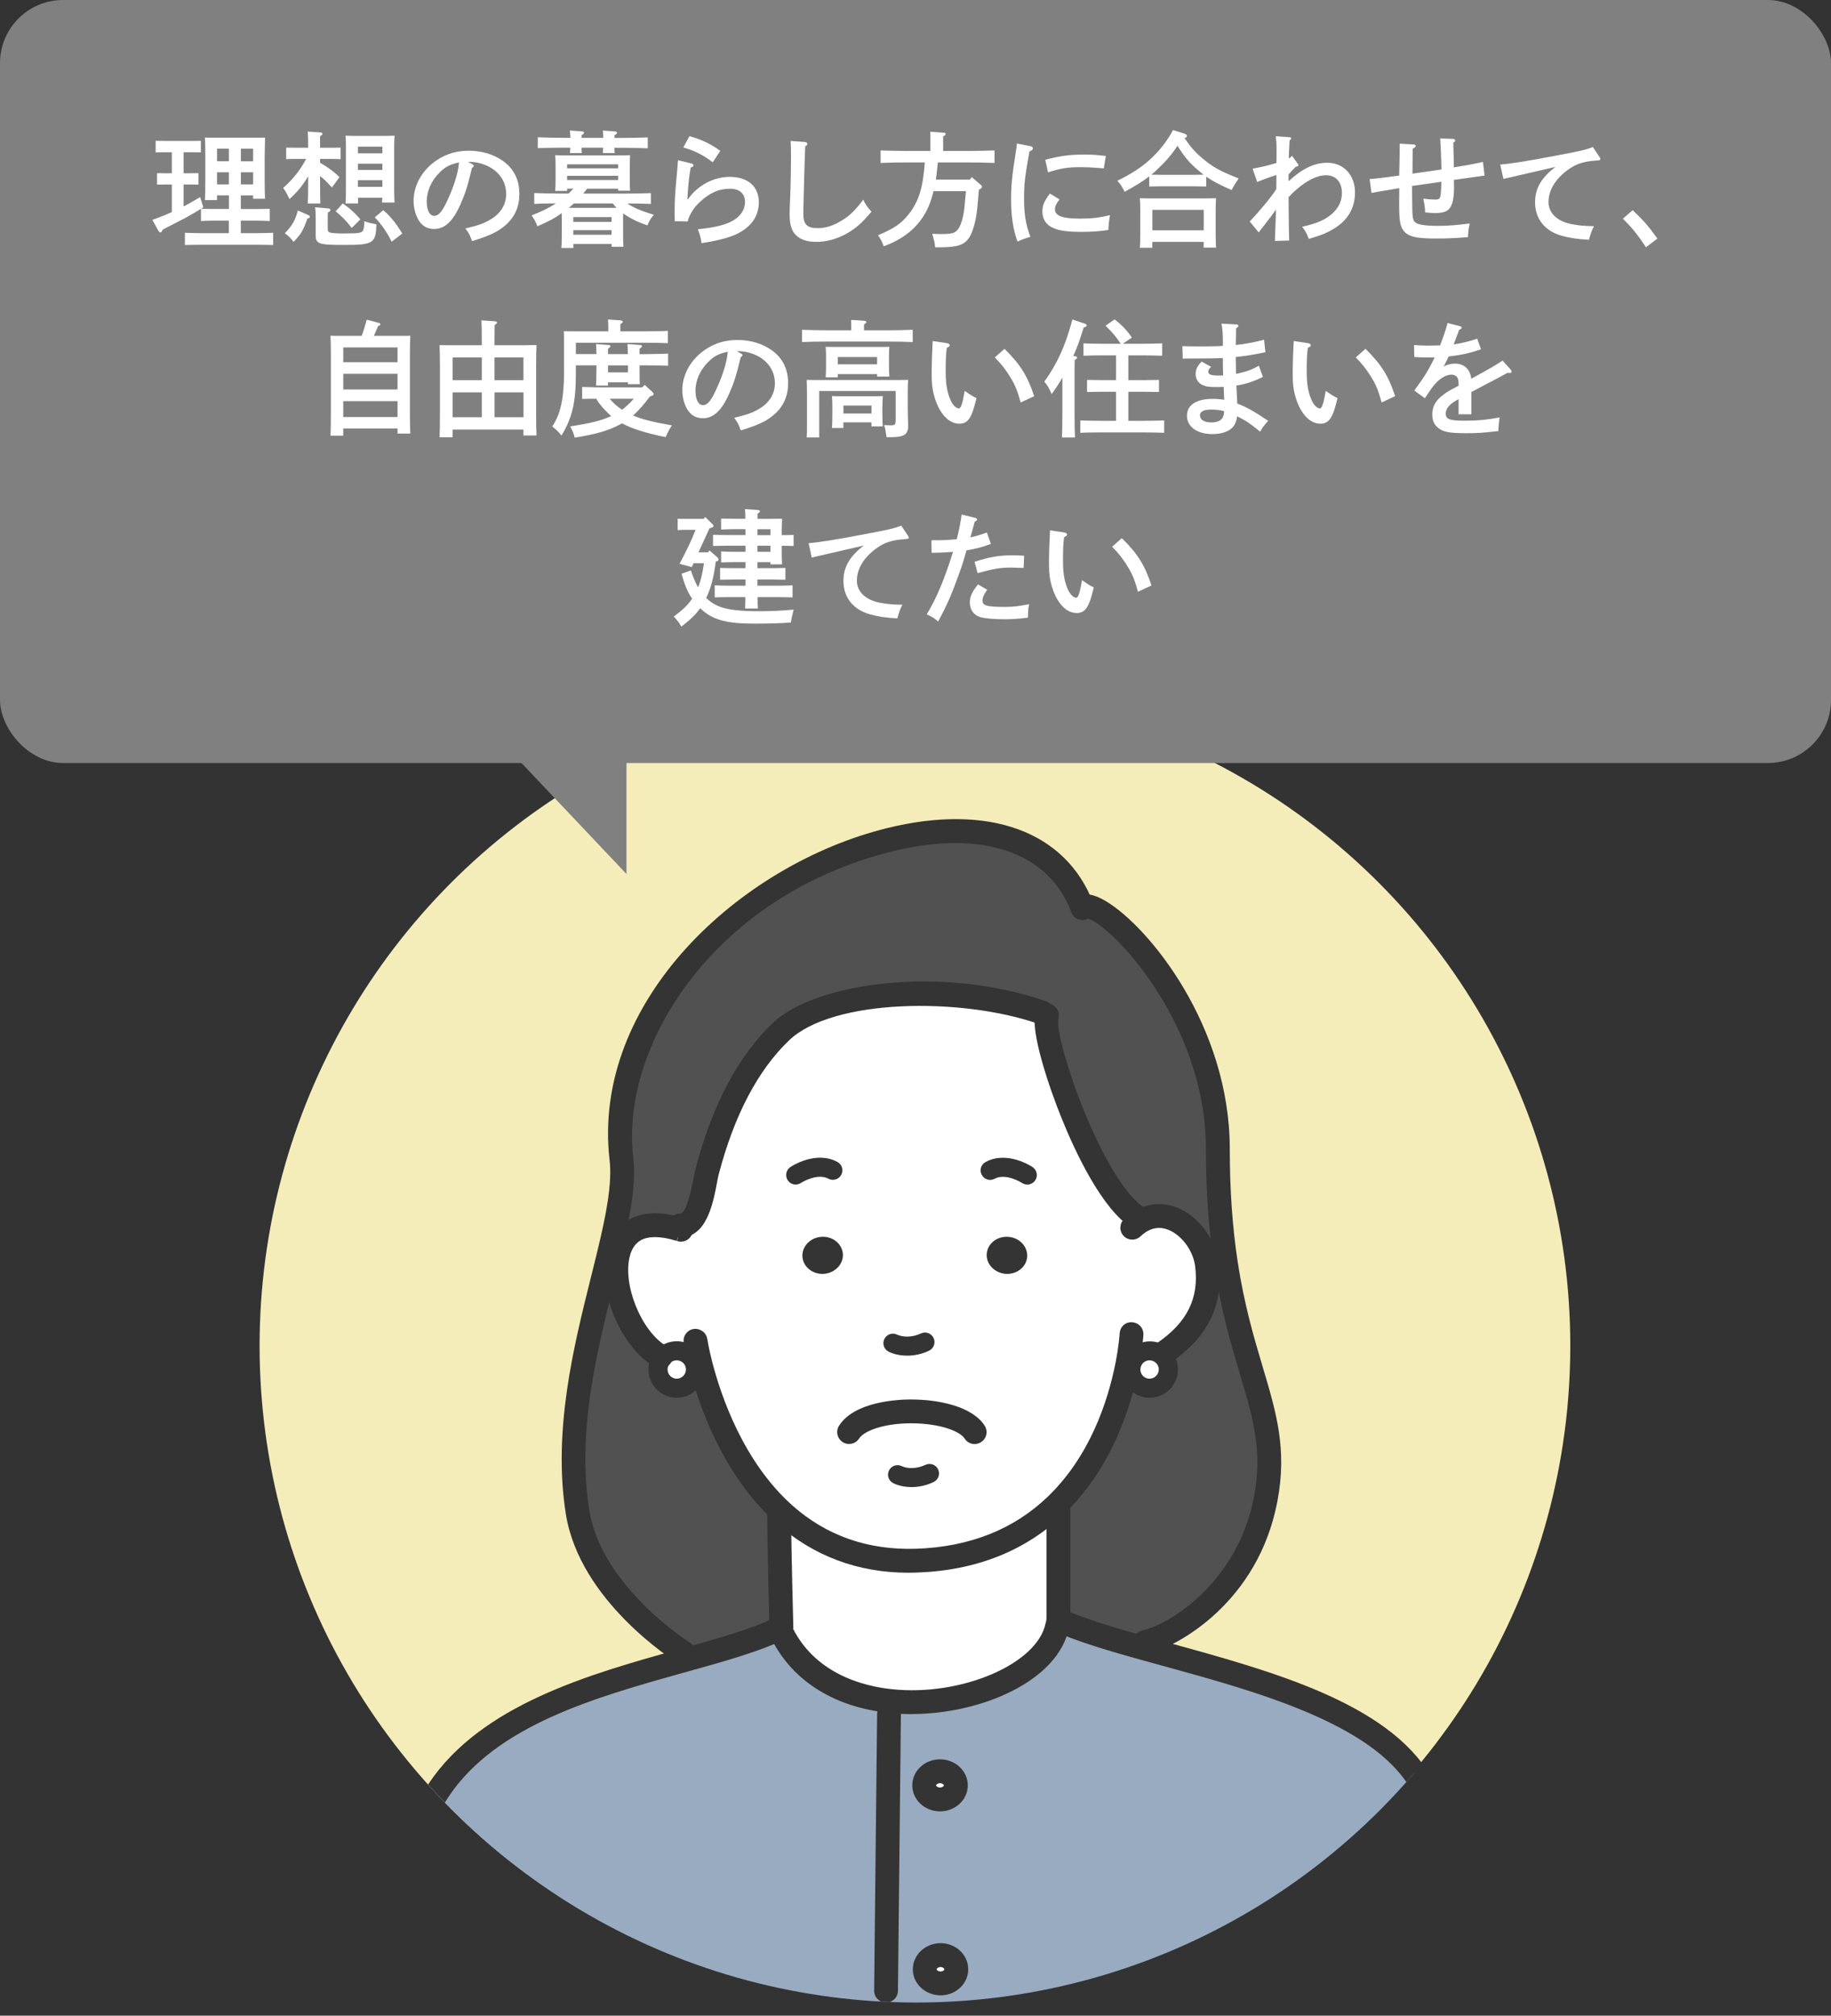 <?xml version="1.0" encoding="UTF-8"?><svg id="_レイヤー_2" xmlns="http://www.w3.org/2000/svg" xmlns:xlink="http://www.w3.org/1999/xlink" viewBox="0 0 328.54 361.6"><rect x="0" y="0" width="328.54" height="361.6" fill="#333333" stroke="none"/><defs><style>.cls-1{fill:none;}.cls-2{fill:gray;}.cls-3{fill:#f4edba;}.cls-4{fill:#fff;}.cls-5{fill:#515151;}.cls-6{fill:#343434;}.cls-7{fill:#99abc0;}.cls-8{clip-path:url(#clippath);}</style><clipPath id="clippath"><circle class="cls-1" cx="164.38" cy="241.65" r="117.59"/></clipPath></defs><g id="_レイヤー_1-2"><circle class="cls-3" cx="164.17" cy="241.43" r="117.59"/><g class="cls-8"><path class="cls-4" d="M168.77,350.74c1.56,0,2.82,1.15,2.82,2.55s-1.27,2.53-2.82,2.53-2.84-1.13-2.84-2.53,1.27-2.55,2.84-2.55Z"/><path class="cls-4" d="M168.67,317.75c1.56,0,2.84,1.13,2.84,2.53s-1.28,2.53-2.84,2.53-2.84-1.13-2.84-2.53,1.27-2.53,2.84-2.53Z"/><path class="cls-4" d="M189.91,290.63v1.06h-.22c-1.78,8.69-16.55,14.91-29.89,13.47-8.38-.87-16.21-4.79-19.89-13,0-.02-.02-.02-.02-.03l.31-.15s-.39-13.77-.39-20.19l.91-.15c5.75,5.11,13.44,8.69,23.7,8.34,11.39-.38,19.43-4.5,25.1-9.97l.39.44v20.18Z"/><path class="cls-4" d="M124.72,245.01c.05.21.07.43.07.67,0,1.86-1.5,3.37-3.37,3.37s-3.35-1.5-3.35-3.37c0-.8.29-1.56.77-2.12.62-.75,1.54-1.23,2.58-1.23,1.62,0,2.99,1.15,3.3,2.68Z"/><path class="cls-4" d="M207.59,242.6c1.2.5,2.05,1.69,2.05,3.08,0,1.86-1.5,3.37-3.37,3.37s-3.35-1.5-3.35-3.37c0-.24.02-.46.07-.67.31-1.54,1.66-2.68,3.28-2.68.46,0,.91.1,1.32.27Z"/><path class="cls-4" d="M204.96,218.93c5.25-2.84,10.91,2.53,11.61,7.9.96,7.37-2.43,12.24-7.75,15.87l-1.23-.1c-.41-.17-.85-.27-1.32-.27-1.62,0-2.98,1.15-3.28,2.68l-.72-.14c-1.28,6.45-4.53,17.22-12.76,25.14-5.68,5.47-13.71,9.59-25.1,9.97-10.26.34-17.95-3.23-23.7-8.34-9.22-8.24-13.37-20.49-15.01-26.88l-.97.26c-.31-1.54-1.68-2.68-3.3-2.68-1.04,0-1.97.48-2.58,1.23l-.27-.17c-5.51-3.18-9.22-12.77-7.58-18.71,1.06-3.83,4.36-6.14,10.89-4.16l.19-.68c3.57,0,4.21-7.34,4.81-9.63,2.31-8.84,6.31-18.5,13.24-25.12,8.6-8.22,32.52-8.41,46.85-3.45l.91.51c-1.25,3.93,8.11,31.19,16.4,36.35l.68.43ZM184.3,225.53c.17-1.83-1.32-3.47-3.32-3.64-2-.19-3.74,1.15-3.92,2.98-.17,1.83,1.32,3.45,3.32,3.64,2,.17,3.74-1.16,3.92-2.98ZM147.91,228.51c2-.19,3.49-1.81,3.32-3.64s-1.93-3.16-3.92-2.98c-2,.17-3.49,1.81-3.32,3.64.17,1.81,1.92,3.15,3.92,2.98Z"/><path class="cls-7" d="M189.91,291.69v-1.06c4.09,1.83,9.58,3.45,15.66,5.15,18.11,5.03,41.5,10.67,49.3,23.91,4.02,6.82,9.17,25.99,12.62,39.77v1.21l-108.53-.51.02-3.04.53-49.55.29-2.39c13.34,1.44,28.11-4.79,29.89-13.47h.22ZM171.59,353.28c0-1.4-1.27-2.55-2.82-2.55s-2.84,1.15-2.84,2.55,1.27,2.53,2.84,2.53,2.82-1.13,2.82-2.53ZM171.51,320.28c0-1.4-1.28-2.53-2.84-2.53s-2.84,1.13-2.84,2.53,1.27,2.53,2.84,2.53,2.84-1.13,2.84-2.53Z"/><path class="cls-5" d="M205.93,294.46l-.36,1.32c-6.09-1.69-11.58-3.32-15.66-5.15v-20.18l-.39-.44c8.22-7.92,11.47-18.69,12.76-25.14l.72.14c-.05.21-.07.43-.07.67,0,1.86,1.5,3.37,3.35,3.37s3.37-1.5,3.37-3.37c0-1.39-.85-2.58-2.05-3.08l1.23.1c5.32-3.63,8.7-8.5,7.75-15.87l3.39-.21c3.11,20.37,9.92,27.79,7.15,42.32-3.16,16.64-16.19,24.2-21.17,25.51Z"/><path class="cls-5" d="M194.17,162.74l.1-.05c3.52-1.88,24.25,17.72,24.25,43.42,0,8.14.58,14.83,1.44,20.52l-3.39.21c-.7-5.37-6.36-10.74-11.61-7.9l-.68-.43c-8.29-5.16-17.65-32.42-16.4-36.35l-.91-.51c-14.33-4.96-38.25-4.77-46.85,3.45-6.93,6.62-10.93,16.28-13.24,25.12-.6,2.29-1.23,9.63-4.81,9.63l-.19.68c-6.53-1.98-9.83.32-10.89,4.16l-1.57-.38c1.54-6.41,2.6-12.02,2.09-16.45-5.3-45.62,69.84-78.47,82.66-45.11Z"/><path class="cls-6" d="M180.98,221.89c2,.17,3.49,1.81,3.32,3.64-.17,1.81-1.92,3.15-3.92,2.98-2-.19-3.49-1.81-3.32-3.64.17-1.83,1.92-3.16,3.92-2.98Z"/><path class="cls-7" d="M159.8,305.17l-.29,2.39-.53,49.55-.02,3.04-94.32-.44v-.85c3.39-13.29,9.8-31.31,14.06-37.7,9.2-13.8,28.47-18.96,44.36-23.41,6.5-1.8,12.41-3.49,16.84-5.57h.02c3.68,8.21,11.51,12.12,19.89,13Z"/><path class="cls-6" d="M151.23,224.87c.17,1.83-1.32,3.45-3.32,3.64-2,.17-3.74-1.16-3.92-2.98-.17-1.83,1.32-3.47,3.32-3.64,1.98-.19,3.74,1.15,3.92,2.98Z"/><path class="cls-5" d="M140.71,271.63l-.91.15c0,6.43.39,20.19.39,20.19l-.31.15s.02.02.02.03h-.02c-4.43,2.09-10.35,3.78-16.84,5.57l-.34-1.23s-16.71-10.4-19.07-25.26c-2.65-16.72,2.6-33.57,5.78-46.96l1.57.38c-1.64,5.93,2.07,15.53,7.58,18.71l.27.17c-.48.56-.77,1.32-.77,2.12,0,1.86,1.5,3.37,3.35,3.37s3.37-1.5,3.37-3.37c0-.24-.02-.46-.07-.67l.97-.26c1.64,6.4,5.8,18.64,15.01,26.88Z"/><path class="cls-6" d="M163.06,282.14c-9.13,0-17.12-2.99-23.77-8.91-9.59-8.57-13.93-21.19-15.66-27.95-.69-2.68-.94-4.37-.95-4.45-.17-1.17.63-2.25,1.8-2.42,1.14-.16,2.25.63,2.43,1.8,0,.02.24,1.57.86,4.01,1.61,6.29,5.63,18,14.37,25.82,6.14,5.46,13.57,8.06,22.2,7.8,9.6-.32,17.57-3.47,23.69-9.37,7.53-7.25,10.76-17.06,12.14-24.02.61-3.13.73-5.21.73-5.23.07-1.18,1.02-2.12,2.25-2.01,1.18.07,2.08,1.07,2.01,2.25,0,.09-.14,2.36-.8,5.81-1.51,7.56-5.04,18.25-13.37,26.27-6.91,6.66-15.83,10.21-26.51,10.57-.48.02-.95.03-1.42.03Z"/><path class="cls-6" d="M118.57,245.52c-.36,0-.73-.09-1.07-.29-6.27-3.62-10.52-14.09-8.57-21.13.67-2.43,2.06-4.28,4.02-5.36,2.44-1.34,5.62-1.45,9.45-.3.16.04.32.09.48.14,1.12.38,1.71,1.6,1.32,2.72-.38,1.12-1.6,1.71-2.72,1.32l.7-2.02-.75,2c-.1-.02-.09-.02-.18-.04-2.69-.82-4.85-.84-6.25-.08-.94.52-1.6,1.44-1.96,2.75-1.42,5.13,2.03,13.65,6.58,16.28,1.02.59,1.37,1.9.78,2.92-.4.69-1.12,1.07-1.85,1.07Z"/><path class="cls-6" d="M208.82,244.84c-.68,0-1.35-.33-1.77-.93-.66-.98-.41-2.31.56-2.97,5.41-3.69,7.58-8.08,6.83-13.83-.34-2.56-2.11-5.14-4.32-6.27-1.44-.74-2.84-.74-4.16-.03-.43.24-.88.57-1.33.99-.86.81-2.21.77-3.02-.09-.81-.86-.77-2.21.09-3.02.71-.67,1.46-1.23,2.22-1.64,2.56-1.39,5.45-1.39,8.15-.02,3.44,1.76,6.09,5.58,6.61,9.52.96,7.42-1.87,13.28-8.66,17.91-.37.25-.79.37-1.2.37Z"/><path class="cls-6" d="M162.74,243.19c-1.17,0-2.3-.23-3.26-.69-.85-.41-1.21-1.43-.8-2.28s1.43-1.21,2.28-.8c1.13.54,2.88.46,4.27-.2.85-.41,1.87-.05,2.28.8.41.85.05,1.87-.8,2.28-1.24.6-2.63.9-3.96.9Z"/><path class="cls-6" d="M163.54,266.77c-1.16,0-2.29-.23-3.24-.69-.85-.41-1.2-1.43-.79-2.28s1.44-1.2,2.28-.79c1.12.54,2.86.45,4.25-.22.85-.41,1.87-.06,2.28.79.41.85.06,1.87-.79,2.28-1.25.61-2.65.92-4,.92Z"/><path class="cls-6" d="M163.52,251.06h.02c4.9,0,10.93,1.24,13.14,4.7.64,1,.35,2.32-.65,2.95-1,.64-2.32.35-2.95-.65-.84-1.32-4.47-2.72-9.54-2.73h-.03c-4.99,0-8.48,1.37-9.36,2.73-.64.99-1.96,1.28-2.95.64-.99-.64-1.28-1.96-.64-2.95,2.79-4.35,10.6-4.7,12.96-4.7Z"/><path class="cls-6" d="M204.27,220.64c-.39,0-.78-.1-1.13-.32-5.44-3.38-10.24-13.76-12.63-19.65-2.24-5.53-5.75-15.8-4.68-19.16.36-1.13,1.56-1.75,2.68-1.39,1.12.35,1.74,1.54,1.4,2.66-.79,3.77,8.06,29.29,15.48,33.91,1,.62,1.31,1.94.68,2.95-.41.65-1.1,1.01-1.82,1.01Z"/><path class="cls-6" d="M122.07,221.98c-1.18,0-2.14-.96-2.14-2.14s.96-2.14,2.14-2.14c.44,0,1.33-.82,2.37-6.28.14-.7.25-1.31.37-1.75,2.98-11.42,7.64-20.21,13.83-26.13,7.57-7.25,30.15-10.46,49.03-3.93,1.12.39,1.71,1.6,1.32,2.72-.39,1.12-1.61,1.7-2.72,1.32-13.82-4.78-36.83-4.52-44.68,2.98-5.61,5.36-9.87,13.48-12.65,24.12-.1.37-.19.88-.3,1.47-.69,3.65-1.85,9.76-6.57,9.76Z"/><path class="cls-6" d="M205.48,296.7c-.95,0-1.82-.64-2.07-1.61-.29-1.14.4-2.31,1.54-2.6l.39-.09c5.22-1.38,16.84-9.01,19.66-23.85,1.58-8.32-.14-14.1-2.53-22.1-1.59-5.32-3.39-11.36-4.63-19.5-.98-6.55-1.46-13.36-1.46-20.84,0-23.09-17.58-40.75-21.43-41.39-.97.33-2.07-.09-2.56-1.02-.56-1.04-.16-2.34.88-2.89,1.33-.71,3.03-.43,5.19.87,7.74,4.64,22.2,22.44,22.2,44.43,0,7.26.46,13.87,1.41,20.2,1.2,7.84,2.95,13.72,4.5,18.91,2.46,8.26,4.41,14.78,2.63,24.12-3.46,18.2-17.93,25.91-22.72,27.18-.03,0-.17.04-.2.05l-.26.06c-.18.05-.36.07-.53.07Z"/><path class="cls-6" d="M122.71,298.65c-.39,0-.78-.1-1.13-.32-.72-.45-17.57-11.09-20.05-26.73-2.37-14.93,1.42-30.11,4.46-42.3.47-1.88.93-3.72,1.35-5.49,1.35-5.64,2.54-11.44,2.04-15.71-3.3-28.4,23.29-53.02,49.82-59.55,18.19-4.48,32.01.55,36.96,13.43l.09.22c.4,1.11-.19,2.33-1.3,2.73-1.1.39-2.3-.17-2.71-1.26-.03-.06-.08-.21-.1-.25-4.07-10.59-16.01-14.63-31.92-10.72-31.81,7.83-48.95,34.6-46.6,54.91.54,4.66-.46,10.24-2.13,17.2-.42,1.78-.89,3.63-1.36,5.53-3.1,12.43-6.62,26.52-4.39,40.59,2.18,13.73,17.93,23.68,18.08,23.77,1,.62,1.31,1.94.69,2.94-.41.65-1.1,1.01-1.82,1.01Z"/><path class="cls-6" d="M189.91,293.9c-1.18,0-2.14-.88-2.14-2.06v-21.39c0-1.18.96-2.14,2.14-2.14s2.14.96,2.14,2.14v21.24c0,1.18-.96,2.21-2.14,2.21Z"/><path class="cls-6" d="M140.2,294.12c-1.15,0-2.1-.92-2.13-2.08,0-.14-.39-13.87-.39-20.26,0-1.18.96-2.14,2.14-2.14s2.14.96,2.14,2.14c0,6.33.39,20,.39,20.14.04,1.18-.9,2.16-2.08,2.2-.02,0-.04,0-.06,0Z"/><path class="cls-6" d="M206.27,250.75c-2.79,0-5.06-2.28-5.06-5.08,0-.4.04-.75.12-1.07.58-2.91,3.94-4.82,6.92-3.59,1.89.78,3.11,2.61,3.11,4.66,0,2.8-2.28,5.08-5.08,5.08ZM206.27,244.03c-.78,0-1.45.55-1.61,1.31-.02.09-.04.17-.04.33,0,.92.74,1.66,1.64,1.66s1.66-.74,1.66-1.66c0-.65-.4-1.25-1-1.5h0c-.23-.09-.45-.14-.66-.14Z"/><path class="cls-6" d="M121.42,250.75c-2.79,0-5.06-2.28-5.06-5.08,0-1.19.42-2.33,1.17-3.22.95-1.16,2.37-1.84,3.89-1.84,2.4,0,4.48,1.69,4.97,4.02.08.31.11.65.11,1.04,0,2.8-2.28,5.08-5.08,5.08ZM121.42,244.03c-.49,0-.94.21-1.26.6-.25.3-.38.67-.38,1.04,0,.92.74,1.66,1.64,1.66s1.66-.74,1.66-1.66c0-.18-.01-.24-.02-.25,0-.03-.01-.06-.02-.08-.15-.76-.83-1.31-1.62-1.31Z"/><path class="cls-6" d="M184.33,212.5c-.33,0-.66-.09-.95-.29-.07-.04-2.89-1.83-4.91-.75-.83.45-1.87.14-2.31-.7-.45-.83-.14-1.87.7-2.31,3.89-2.09,8.25.8,8.43.93.78.53.99,1.59.46,2.37-.33.49-.87.75-1.42.75Z"/><path class="cls-6" d="M142.77,212.5c-.55,0-1.09-.27-1.42-.76-.52-.78-.32-1.84.46-2.37.18-.13,4.55-3.02,8.44-.93.83.45,1.15,1.48.7,2.31-.44.83-1.48,1.15-2.31.7-2.03-1.09-4.88.73-4.91.75-.29.19-.62.29-.95.29Z"/><path class="cls-6" d="M163.55,307.5c-1.35,0-2.68-.07-3.98-.21-10.28-1.07-17.95-6.12-21.59-14.21-.14-.29-.22-.62-.22-.95,0-1.18.96-2.14,2.14-2.14.86,0,1.6.5,1.94,1.23l.03.07h0c4.03,8.99,13.11,11.22,18.16,11.74,12.42,1.33,26.08-4.5,27.57-11.78.24-1.16,1.36-1.91,2.52-1.66,1.16.24,1.9,1.37,1.66,2.52-1.93,9.43-15.68,15.38-28.23,15.38Z"/><path class="cls-6" d="M267.49,361.6c-.96,0-1.83-.65-2.07-1.62-5.26-21-9.43-34.19-12.39-39.21-6.85-11.62-27.67-17.34-44.4-21.93l-3.63-1c-5.4-1.5-11.53-3.27-15.97-5.26-1.08-.48-1.56-1.75-1.08-2.82.48-1.08,1.75-1.56,2.82-1.08,4.17,1.87,10.12,3.58,15.36,5.04l3.62,1c18.39,5.05,39.22,10.77,46.95,23.88,3.21,5.45,7.41,18.65,12.85,40.34.29,1.14-.41,2.31-1.55,2.59-.17.04-.35.06-.52.06Z"/><path class="cls-6" d="M64.64,361c-.18,0-.35-.02-.53-.07-1.14-.29-1.84-1.45-1.54-2.6,3.34-13.1,9.77-31.49,14.35-38.36,9.46-14.19,28.95-19.64,44.62-24.02l.94-.26c6.54-1.81,12.29-3.46,16.51-5.45,1.06-.5,2.34-.05,2.84,1.02.5,1.07.05,2.34-1.02,2.84-4.53,2.13-10.46,3.84-17.18,5.7l-.94.26c-15.76,4.41-33.63,9.4-42.21,22.27-4.19,6.29-10.5,24.24-13.76,37.05-.25.97-1.12,1.61-2.07,1.61Z"/><path class="cls-6" d="M158.98,359.25h-.02c-1.18-.01-2.13-.98-2.11-2.16l.53-49.56c.01-1.17.97-2.11,2.14-2.11h.02c1.18.01,2.13.98,2.11,2.16l-.53,49.56c-.01,1.17-.97,2.11-2.14,2.11Z"/><path class="cls-6" d="M168.67,324.95c-2.74,0-4.98-2.09-4.98-4.67s2.23-4.67,4.98-4.67,4.98,2.09,4.98,4.67-2.23,4.67-4.98,4.67ZM168.67,319.89c-.42,0-.7.24-.7.39s.28.39.7.39.7-.26.7-.39-.27-.39-.7-.39Z"/><path class="cls-6" d="M168.77,357.95c-2.74,0-4.98-2.09-4.98-4.67s2.23-4.69,4.98-4.69,4.96,2.1,4.96,4.69-2.22,4.67-4.96,4.67ZM168.77,352.87c-.42,0-.7.25-.7.41s.28.39.7.39.68-.24.68-.39-.27-.41-.68-.41Z"/></g><rect class="cls-2" width="328.54" height="136.88" rx="11.32" ry="11.32"/><path class="cls-4" d="M38.94,35.05v.84h-2.17c.05-.91.07-2.22.07-3.96v-3.65c0-1.36-.02-2.88-.07-3.6.59.02,1.15.02,1.92.02h6.95c.79,0,1.34,0,1.92-.02q-.02.72-.07,3.6v3.42c0,1.79.02,3.12.07,3.96h-2.15v-.61h-2.2v2.45h2.47c.88,0,2.04-.02,2.72-.05v2.2c-.7-.05-1.97-.07-2.72-.07h-2.47v2.24h3.08c.88,0,2.04-.02,2.72-.07v2.2c-.7-.02-1.97-.04-2.72-.04h-10.39c-.75,0-2.04.02-2.72.04v-2.2c.68.04,1.83.07,2.72.07h5.16v-2.24h-2.31c-.75,0-2.02.02-2.69.07v-2.2c-.88.57-1.7,1.02-2.9,1.7-.07.02-1.38.7-3.96,2.04-.14.34-.27.5-.39.5-.14,0-.29-.11-.36-.23l-1.11-2.02c1.18-.41,2.35-.88,3.49-1.4v-4.94h-1.29l-1.36.02v-2.06l1.36.02h1.29v-3.76h-1.54c-.45,0-1.02,0-1.36.02v-2.08c.34.02.91.02,1.36.02h5.39c.43,0,1.02,0,1.36-.02v2.08c-.34-.02-.93-.02-1.36-.02h-1.74v3.76h1.34l1.34-.02v2.06l-1.34-.02h-1.34v3.94c1-.54,1.99-1.09,2.97-1.68l.57,1.83c-.14.09-.27.16-.38.25.88.05,1.79.05,2.67.05h2.31v-2.45h-2.13ZM41.07,26.67h-2.13v2.26h2.13v-2.26ZM38.94,30.91v2.17h2.13v-2.17h-2.13ZM45.42,28.94v-2.26h-2.2v2.26h2.2ZM43.22,33.08h2.2v-2.17h-2.2v2.17Z"/><path class="cls-4" d="M55.29,31.63c-.95,1.61-1.99,2.88-3.35,4.08-.52-1.09-.57-1.18-1.13-1.99,1.86-1.67,3.03-3.17,4.12-5.21h-1.77c-.61,0-1.31.02-1.81.05v-2.08c.52.02,1.34.02,1.81.02h2.13c0-1.47-.02-2.33-.07-2.9l2.26.16c.25.02.38.11.38.23,0,.14-.11.27-.43.45v2.06h1.88c.48,0,1.29,0,1.81-.02v2.08c-.5-.02-1.2-.05-1.81-.05h-1.88v.68c1.56.93,2.38,1.52,3.49,2.58l-1.36,1.86c-1.04-1.11-1.34-1.43-2.13-2.04v1.61c0,1.5.02,2.65.05,3.31h-2.26c.05-.77.07-1.81.07-3.31v-1.56ZM55.36,38.6c.16.07.23.16.23.29,0,.16-.09.23-.43.32-.77,2.15-1.15,2.81-2.49,4.19-.41-.59-.86-1.04-1.56-1.56,1.31-1.34,1.9-2.36,2.33-4.08l1.92.84ZM58.94,37.4c.2.02.36.14.36.27,0,.16-.14.29-.45.43-.04.27-.04.59-.04.95v1.9c0,.54.09.7.5.79.32.07,1.31.14,2.04.14,3.03,0,3.51-.07,3.78-.52.14-.27.25-.93.25-1.68.86.29.93.32,2.17.57-.14,3.42-.54,3.69-5.84,3.69-4.53,0-5.07-.18-5.07-1.79v-2.88c0-1.22-.02-1.74-.11-2.08l2.42.2ZM61.5,36.5c1.34.93,2.11,1.63,3.17,2.85l-1.56,1.54c-1.06-1.36-1.49-1.79-2.88-2.99l1.27-1.4ZM64.24,35.48c0,.43,0,.77.02,1.02h-2.26c.05-.52.07-1.27.07-2.38v-7.79c0-.72-.02-1.58-.07-1.99.52.02.97.04,1.65.04h5.52c.66,0,1.13-.02,1.63-.04-.04.41-.07,1.27-.07,1.99v7.65c0,1.06.02,1.83.07,2.35h-2.26c.02-.2.05-.5.05-.86h-4.35ZM68.61,26.31h-4.39v1.2h4.39v-1.2ZM68.61,29.37h-4.39v1.11h4.39v-1.11ZM68.61,32.33h-4.39v1.18h4.39v-1.18ZM68.77,37.7c.79.68,1.22,1.16,1.99,2.08.27.36.77,1.06,1.43,2.11l-1.92,1.47c-.75-1.58-1.9-3.24-3.03-4.37l1.54-1.29Z"/><path class="cls-4" d="M84.74,29.46c.18.09.27.18.27.27,0,.14-.11.27-.32.39-.82,3.37-1.18,4.53-2.08,6.57-1.34,3.01-2.81,4.39-4.71,4.39-1.25,0-2.15-.54-2.81-1.61-.57-1-.88-2.2-.88-3.46,0-2.83,1.61-5.62,4.26-7.34,1.65-1.09,3.51-1.63,5.64-1.63,2.4,0,4.51.66,6.23,1.9,1.9,1.4,2.85,3.35,2.85,5.86,0,2.99-1.4,5.25-4.28,6.84-.91.5-2.63,1.16-4.21,1.61-.43-1.18-.59-1.49-1.2-2.26,2.38-.57,3.28-.88,4.53-1.63,1.81-1.06,2.79-2.67,2.79-4.57,0-2.33-1.4-4.26-3.8-5.21-.86-.34-1.86-.54-2.58-.54h-.45l.77.43ZM78.83,31c-1.45,1.45-2.26,3.31-2.26,5.12,0,1.61.52,2.6,1.36,2.6.72,0,1.36-.7,2.17-2.4,1.31-2.74,2.11-5.23,2.26-7.18-1.61.34-2.51.81-3.53,1.86Z"/><path class="cls-4" d="M116.77,36.59c-1.4-.07-2.81-.07-4.21-.09,1.09.75,2.49,1.34,4.76,2.04-.52.59-.82,1.06-1.15,1.9-1.65-.57-2.74-1.09-3.99-1.9-.14-.09-.25-.16-.36-.25-.02.32-.02.66-.02.97v2.65c0,1.06.02,1.83.07,2.36h-2.13v-.5h-6.86v.72h-2.15c.05-.52.07-1.29.07-2.4v-2.83c0-.34,0-.68-.02-1.02-1.31.95-2.45,1.54-4.35,2.35-.34-.86-.5-1.15-1.04-1.95,1.74-.68,3.15-1.36,4.37-2.15-1.29,0-2.6.02-3.9.09v-1.95c1.18.05,3.22.09,4.51.09h1.65l.88-.88h-1.13v.41h-2.15c.05-.54.07-1.29.07-2.4v-1.99c0-.72-.02-1.61-.07-2.02.84.04,1.47.04,2.65.04h8.29c1.02,0,1.72,0,2.49-.04-.02.41-.05,1.29-.05,2.02v1.99c0,1.06.02,1.81.05,2.36h-2.13v-.36h-5.57c-.23.29-.45.59-.7.88h7.63c1.43,0,3.35-.04,4.51-.09v1.95ZM110.25,26.49c.02.38.02.77.05.97h-2.13c.02-.25.05-.61.05-.97h-3.87c.02.38.02.77.05.97h-2.13c.02-.25.05-.61.05-.97h-1.31c-1.25,0-3.28.04-4.51.09v-1.95c1.15.05,3.22.09,4.51.09h1.34c-.02-.57-.07-1.09-.09-1.31l2.15.16c.25.02.38.09.38.23s-.11.27-.43.45v.48h3.89c-.02-.57-.04-1.09-.07-1.31l2.13.16c.25.02.41.09.41.23s-.14.27-.45.45v.48h1.43c1.43,0,3.37-.04,4.53-.09v1.95c-1.22-.04-3.15-.09-4.53-.09h-1.43ZM110.91,30.2v-.72h-9.15v.72h9.15ZM101.76,32.29h9.15v-.75h-9.15v.75ZM109.37,37.29c.48,0,.88,0,1.27-.02-.25-.25-.48-.5-.7-.77h-6.97c-.29.27-.61.52-.91.79h7.31ZM109.73,39.8v-.86h-6.86v.86h6.86ZM102.87,42.11h6.86v-.82h-6.86v.82Z"/><path class="cls-4" d="M124.11,29.34c.2.05.32.18.32.34s-.14.27-.5.38c-.32,1.81-.48,3.44-.59,5.68h.11c1.7-2.47,4.57-4.01,7.5-4.01,3.24,0,5.21,1.72,5.21,4.57,0,2.69-1.63,4.78-4.66,5.98-1.31.52-3.42,1.02-5.62,1.34-.11-.84-.34-1.7-.66-2.49,2.42-.25,4.01-.57,5.43-1.13,1.9-.77,3.03-2.15,3.03-3.76,0-1.52-1-2.38-2.72-2.38-1.99,0-3.71.77-5.48,2.47-1.04.97-1.86,2.33-2.08,3.4l-2.33-.04c-.02-1.16-.02-1.4-.02-1.92,0-1.65.11-3.6.39-6.39.07-.68.07-.88.14-1.72.02-.41.02-.43.09-.91l2.45.59ZM123.7,24.43c2.11.57,3.69,1.31,5.55,2.63l-1.36,2.06c-1.65-1.27-3.17-2.06-5.28-2.67l1.09-2.01Z"/><path class="cls-4" d="M144.44,25.49c.25,0,.43.14.43.32,0,.16-.09.25-.39.45-.09,1.86-.34,10.94-.34,12.11,0,1.88.68,2.56,2.58,2.56,1.34,0,2.63-.38,3.99-1.18,1.65-.95,2.58-1.81,4.19-3.94.36.84.59,1.15,1.47,2.17-1.74,2.06-2.76,2.94-4.39,3.89-1.77,1-3.65,1.52-5.52,1.52s-3.19-.54-3.94-1.54c-.57-.75-.84-1.83-.84-3.4,0-.61.02-1.13.14-4.03.07-1.99.11-4.23.11-6.5,0-1.02-.02-1.83-.07-2.63l2.58.18Z"/><path class="cls-4" d="M174.04,32.24l.32-.48,1.65,1.43c.11.09.18.23.18.32,0,.2-.16.36-.54.5-.05.45-.11,1.22-.29,3.28-.2,2.11-.77,4.26-1.4,5.25-.93,1.43-2.13,1.83-5.46,1.83h-.7c-.09-.77-.11-.86-.16-1.06-.02-.11-.09-.34-.18-.7-.05-.14-.11-.38-.18-.66q1.22.04,1.43.04c2.04,0,2.56-.14,3.1-.75s1-2.02,1.22-3.8c.02-.18.11-1.25.29-3.15h-5.82c-.11.45-.23.91-.38,1.38-1.25,4.05-4.08,6.88-8.54,8.51-.45-1.09-.54-1.25-1.04-1.97,2.94-1.25,4.21-2.13,5.55-3.83,1.77-2.29,2.51-4.62,2.85-9.24h-3.42c-1.25,0-3.28.04-4.51.09v-2.24c1.18.04,3.22.09,4.51.09h4.42v-1.99c0-.63,0-1.13-.02-1.45l2.35.16c.27,0,.41.09.41.23s-.11.27-.45.45v2.6h4.69c1.43,0,3.37-.05,4.53-.09v2.24c-1.22-.05-3.15-.09-4.53-.09h-5.64c-.11,1.02-.2,2.06-.36,3.08h6.14Z"/><path class="cls-4" d="M184.92,26.22c.25.07.41.2.41.39,0,.25-.16.38-.61.54-.86,4.78-.97,5.89-.97,8.56s.29,4.51,1.13,6.77c-.97.29-1.54.5-2.31.86-.79-2.17-1.15-4.57-1.15-7.63,0-2.45.16-4.08.88-8.67.09-.54.14-.79.16-1.29l2.47.48ZM190.11,35.77c-.63.84-.82,1.27-.82,1.77,0,1.18,1.34,1.68,4.51,1.68,2.11,0,3.58-.18,5.37-.63-.18,1.09-.27,1.83-.29,2.67-1.47.23-3.22.34-4.91.34-1.95,0-3.49-.16-4.48-.5-1.63-.54-2.45-1.61-2.45-3.19,0-1.06.32-1.81,1.34-3.19l1.74,1.06ZM187.55,28.66c2.67-.7,4.44-.93,6.95-.93,1.4,0,2.42.07,3.92.25l-.36,2.22c-.41-.02-.72-.04-.93-.07-1.4-.11-2.06-.14-3.31-.14-2.22,0-3.4.18-5.77.93l-.5-2.26Z"/><path class="cls-4" d="M216.42,33.46c-.63-.02-1.58-.04-2.24-.04h-5.71c-.66,0-1.61.02-2.26.04v-1.83c-1.11.88-2.38,1.65-4.42,2.79-.45-.95-.79-1.45-1.31-1.99,2.49-1.22,4.21-2.33,5.73-3.69,1.74-1.56,3.06-3.21,4.28-5.41l2.06.66c.27.09.43.23.43.41s-.11.27-.43.36c1.09,1.68,2.15,2.83,3.74,4.08,1.58,1.27,2.88,1.95,5.96,3.17l-.32.5c-.2.27-.52.82-.95,1.58-2.11-.93-3.37-1.58-4.55-2.4v1.79ZM206.77,44.45h-2.24c.05-.54.07-1.29.07-2.42v-4.48c0-.7-.02-1.58-.07-1.99.79.02,1.49.04,2.51.04h8.67c1,0,1.7-.02,2.49-.04-.05.41-.07,1.29-.07,1.99v4.53c0,1.06.02,1.83.07,2.35h-2.22v-1.04h-9.22v1.06ZM214.18,31.36c.59,0,1.18-.02,1.77-.02-.34-.27-.7-.57-1.09-.91-1.52-1.31-2.42-2.4-3.58-4.28-1.04,1.58-2.13,2.85-3.65,4.26-.34.34-.68.63-1.04.93.63,0,1.25.02,1.88.02h5.71ZM215.99,37.65h-9.22v3.67h9.22v-3.67Z"/><path class="cls-4" d="M231.22,32.51c2.47-2.29,4.64-3.31,6.95-3.31,2.92,0,4.96,2.2,4.96,5.34,0,2.76-1.29,4.98-3.78,6.48-1.31.79-2.31,1.2-4.51,1.83-.38-1.02-.66-1.52-1.2-2.17,2.81-.63,4.37-1.34,5.62-2.56,1.02-1.02,1.52-2.13,1.52-3.51,0-1.95-1.09-3.17-2.83-3.17-1.59,0-3.46.91-5.43,2.65-.23.18-.68.61-1.31,1.29q.04,5.89.11,7.77l-2.56.07c.02-.5.09-2.38.2-5.62-.2.32-1.38,1.88-2.17,2.88-.52.66-.66.84-.93,1.22l-1.63-1.97c1.52-1.54,3.96-4.48,4.78-5.8,0-.29.02-1.18.02-2.54-1.52.5-2.33.79-3.44,1.27l-.84-2.4c1.4-.25,2.67-.54,4.28-1.02q.02-.86.02-.95v-1.72c0-.86-.05-1.43-.14-2.13l2.49.18c.18,0,.29.09.29.23,0,.09-.07.18-.29.32-.11,2.04-.14,2.56-.14,2.94v.34c.23-.16.32-.23.57-.5l.97,1.34q.18.23.18.32c0,.16-.14.25-.5.32-.54.57-.81.84-1.27,1.36v1.22Z"/><path class="cls-4" d="M253.54,25.9c.32.02.48.11.48.29,0,.16-.16.32-.54.48,0,.61-.02,2.11-.04,4.48,4.1-.59,4.98-.7,5.21-.75-.11-3.53-.14-4.39-.23-5.57l2.35.09c.18,0,.34.14.34.29,0,.11-.09.23-.34.38q.02.88.07,2.85c0,.14,0,.18.02,1.58,2.38-.38,2.97-.48,5.23-.97l.29,2.45c-.75.11-2.08.29-5.5.77.02.86.02,1.31.02,1.38,0,2.38-.43,3.71-1.36,4.21-.43.23-1.15.36-1.88.36-.59,0-1.11-.02-1.95-.11-.02-.77-.07-1.2-.32-2.47.93.11,1.49.16,2.08.16,1.04,0,1.09-.16,1.15-3.19-.05,0-1.79.25-5.25.75l.02,2.6c.02,3.22.09,3.56.63,3.99.45.36,1.88.57,3.99.57,1.74,0,3.4-.14,5.71-.43-.2.79-.29,1.5-.32,2.45-2.2.18-3.74.25-5.8.25-3.46,0-4.94-.34-5.73-1.38-.66-.82-.82-1.83-.82-5l.02-2.65c-.11.02-.16.02-.29.04-.66.11-.77.14-2.24.38-.93.16-1.13.18-2.45.43l-.34-2.49c1.52-.11,1.97-.18,5.32-.63v-.54c0-.27.02-1.04.05-2.15.02-1.65.02-1.86.04-3.03l2.35.14Z"/><path class="cls-4" d="M287,28.14q.16.25.16.39c0,.18-.09.23-.72.27-2.33.16-3.65.59-5.19,1.72-2.2,1.63-3.4,3.65-3.4,5.73,0,1.95,1.52,3.42,4.05,3.94,1.25.25,2.35.36,4.12.38-.38.7-.57,1.2-.91,2.45-2.2-.14-3.42-.32-4.87-.72-3.06-.86-4.8-3.04-4.8-6.02,0-2.47,1.13-4.42,3.67-6.34-2.04.48-6.95,1.61-8.22,1.9-.57.11-.7.16-1.13.27l-.57-2.58c2.04-.18,4.87-.63,10.1-1.63,4.44-.84,5.05-.97,6.52-1.52l1.18,1.77Z"/><path class="cls-4" d="M292.95,37.7c1.9,1.79,2.9,2.94,4.44,5.1l-2.06,1.56c-1.27-1.99-2.67-3.74-4.14-5.12l1.77-1.54Z"/><path class="cls-4" d="M61.59,78.16h-2.29c.05-.86.07-2.4.07-3.96v-10.37c0-1.31-.02-2.88-.07-3.6.43.02.81.02,1.34.02h4.26c.36-.95.63-1.92.91-2.9l2.15.57c.18.05.29.14.29.25,0,.14-.09.2-.41.34-.38.91-.59,1.4-.75,1.74h5.19c.52,0,.91,0,1.34-.02-.05.75-.07,2.22-.07,3.6v9.96c0,1.67.02,3.1.07,3.99h-2.29v-.91h-9.74v1.29ZM71.33,64.98v-2.65h-9.74v2.65h9.74ZM61.59,69.87h9.74v-2.81h-9.74v2.81ZM61.59,74.81h9.74v-2.85h-9.74v2.85Z"/><path class="cls-4" d="M94.35,61.92c.77,0,1.31,0,1.92-.02-.04.7-.07,2.24-.07,3.6v8.63c0,1.9.02,3.1.07,3.99h-2.35v-1.06h-12.7v1.38h-2.35c.05-.86.07-2.17.07-3.99v-8.94q-.02-2.88-.07-3.6c.61.02,1.15.02,1.92.02h5.66v-.38c0-2.24-.02-3.42-.07-4.08l2.42.16c.23.02.38.11.38.23,0,.14-.14.27-.43.45q-.02.41-.02,3.24v.38h5.62ZM86.45,64.12h-5.23v4.08h5.23v-4.08ZM81.22,70.39v4.46h5.23v-4.46h-5.23ZM93.92,68.2v-4.08h-5.19v4.08h5.19ZM88.74,74.85h5.19v-4.46h-5.19v4.46Z"/><path class="cls-4" d="M107.02,63.53c-.02-.79-.04-1.4-.07-1.81l2.2.16c.25,0,.38.09.38.23s-.14.25-.43.45v.97h3.56c0-.79-.05-1.4-.07-1.81l2.22.16c.25,0,.38.09.38.23s-.14.25-.43.45v.97h1.04c1.2,0,3.03-.05,4.08-.09v2.17c-1.04-.04-2.88-.07-4.08-.07h-1.04v.39c0,1.18,0,2.38.05,2.99h-2.13v-.34h-3.58v.59h-2.15c.02-.68.07-1.81.07-2.81v-.82h-3.69v1.4c0,5.21-.63,7.97-2.58,11.19-.59-.72-1-1.11-1.65-1.61.88-1.43,1.25-2.35,1.63-4.08.32-1.47.48-3.49.48-5.66v-5.37c0-.7-.02-1.56-.05-1.99.75.02,1.52.02,2.49.02h5.5v-.66c0-.63-.02-1.13-.05-1.47l2.22.16c.29.02.43.11.43.25,0,.11-.11.25-.43.43v1.29h3.99c1.4,0,3.35-.02,4.53-.09v2.22c-1.18-.07-3.22-.09-4.53-.09h-11.98v2.04h3.69ZM116.62,71.12c-.91,1.22-1.88,2.4-3.03,3.42,1.59.68,3.49,1.15,6.97,1.77-.41.61-.7,1.16-1.13,2.11-3.62-.75-6-1.5-7.81-2.47-.16.09-.32.16-.48.25-1.95,1.04-4.28,1.72-8.02,2.31-.2-.82-.36-1.18-.82-2.02,3.76-.57,5.68-1.06,7.36-1.86-.7-.61-1.4-1.34-1.97-2.06-.27-.34-.48-.63-.7-1.04-.86,0-1.88.02-2.54.04v-2.15c.84.02,2.24.07,3.17.07h7.63l.43-.45,1.4,1.29c.11.11.2.25.2.38s-.16.25-.43.34l-.25.07ZM109.1,65.55v1.25h3.58v-1.25h-3.58ZM109.4,71.53c.63.77,1.38,1.43,2.22,1.97.77-.57,1.47-1.25,2.11-1.97h-4.33Z"/><path class="cls-4" d="M132.96,63.42c.18.09.27.18.27.27,0,.14-.11.27-.32.38-.82,3.37-1.18,4.53-2.08,6.57-1.34,3.01-2.81,4.39-4.71,4.39-1.25,0-2.15-.54-2.81-1.61-.57-1-.88-2.2-.88-3.46,0-2.83,1.61-5.62,4.26-7.34,1.65-1.09,3.51-1.63,5.64-1.63,2.4,0,4.51.66,6.23,1.9,1.9,1.4,2.85,3.35,2.85,5.87,0,2.99-1.4,5.25-4.28,6.84-.91.5-2.63,1.15-4.21,1.61-.43-1.18-.59-1.49-1.2-2.26,2.38-.57,3.28-.88,4.53-1.63,1.81-1.06,2.79-2.67,2.79-4.57,0-2.33-1.4-4.26-3.8-5.21-.86-.34-1.86-.54-2.58-.54h-.45l.77.43ZM127.05,64.96c-1.45,1.45-2.26,3.31-2.26,5.12,0,1.61.52,2.6,1.36,2.6.72,0,1.36-.7,2.17-2.4,1.31-2.74,2.11-5.23,2.26-7.18-1.61.34-2.51.82-3.53,1.86Z"/><path class="cls-4" d="M152.74,58.84c0-.63,0-1.13-.02-1.45l2.31.14c.27.02.43.11.43.25,0,.11-.14.25-.43.43v1.04h4.21c1.43,0,3.37-.04,4.53-.09v2.2c-1.22-.05-3.15-.09-4.53-.09h-10.82c-1.25,0-3.28.04-4.51.09v-2.2c1.18.05,3.22.09,4.51.09h4.33v-.41ZM144.79,70.14c0-.72-.02-1.61-.05-1.99.86.02,1.43.02,2.83.02h12.5c1.2,0,2.04,0,2.88-.02-.05.38-.07,1.15-.07,1.83v3.17c0,.88.02,1.9.07,2.97v.29c0,1-.32,1.54-1.11,1.79-.54.18-1.15.23-2.76.23-.18-1.2-.2-1.4-.43-2.17.84.04.97.04,1.2.04.75,0,.86-.11.86-.95v-5.21h-13.72v8.33h-2.24c.05-.54.05-1.29.05-2.42v-5.91ZM150.32,67.7h-2.17c.05-.54.07-1.29.07-2.4v-1.09c0-.72-.02-1.58-.07-1.99.79.02,1.49.02,2.49.02h6.43c1.02,0,1.72,0,2.51-.02-.05.48-.07.93-.07,1.99v1c0,1.04.02,1.83.07,2.35h-2.2v-.45h-7.06v.59ZM151.34,76.78h-2.06c.05-.54.07-1.29.07-2.4v-1.45c0-.61-.02-1.49-.07-1.88.5.02.97.04,1.63.04h5.86c.66,0,1.13-.02,1.63-.04-.02.38-.07,1.27-.07,1.88v1.54c0,.72.02,1.56.07,2.02h-2.04v-.72h-5.03v1.02ZM157.38,64.05h-7.06v1.31h7.06v-1.31ZM156.37,72.75h-5.03v1.43h5.03v-1.43Z"/><path class="cls-4" d="M169.91,61.56c.29.05.5.18.5.39,0,.18-.11.27-.52.43-.18,1.36-.2,2.06-.2,4.53,0,2.13.32,3.76.97,5.07.36.75.95,1.29,1.38,1.29.38,0,.66-.81,1.06-3.15,1.25.86,1.4.95,2.11,1.29-.81,3.53-1.52,4.6-3.06,4.6-1.34,0-2.54-.84-3.51-2.49-.57-.97-1.06-2.38-1.27-3.62-.16-.84-.2-1.79-.2-3.33,0-1.11.09-3.74.16-4.76q.02-.41.02-.63l2.56.38ZM180.24,62.58c2.81,2.76,4.12,4.82,5.32,8.49l-2.42,1.13c-.59-2.15-1.04-3.26-1.99-4.75-.81-1.29-1.58-2.26-2.65-3.33l1.74-1.54Z"/><path class="cls-4" d="M190.6,67.77c-.54,1-1.04,1.72-1.9,2.92-.52-1.16-.72-1.52-1.31-2.22,2.4-3.4,3.8-6.5,5.03-11.16l2.22.75c.2.07.34.18.34.32,0,.18-.09.23-.54.38-.68,2.22-1,3.15-1.86,5.12l.32.02c.23.02.36.11.36.25,0,.11-.11.25-.43.43-.02,1.13-.02,2.22-.02,3.87v5.39c0,2.04.02,3.65.07,4.64h-2.33c.05-1.02.07-2.56.07-4.64v-6.07ZM200.25,70.28h-2.51c-.75,0-2.02.02-2.69.04v-2.17c.68.02,1.83.04,2.69.04h2.51v-4.44h-2.24c-1.18,0-2.65.02-3.6.07v-2.22c.95.04,2.42.07,3.6.07h3.08c-.91-1.36-1.25-1.77-2.72-3.24l1.63-1.13c1.29,1,2.24,1.99,3.1,3.26l-1.65,1.11h3.46c1.04,0,2.65-.04,3.62-.07v2.22c-.97-.04-2.58-.07-3.62-.07h-2.45v4.44h2.81c.86,0,2.04-.02,2.69-.04v2.17c-.68-.02-1.95-.04-2.69-.04h-2.81v5.21h2.81c1.04,0,2.65-.02,3.62-.07v2.22c-.97-.04-2.58-.07-3.62-.07h-7.81c-1.18,0-2.65.02-3.62.07v-2.22c.97.04,2.45.07,3.62.07h2.79v-5.21Z"/><path class="cls-4" d="M222.04,72.41c1.58.59,3.03,1.4,5.5,3.08-.54.59-1.11,1.34-1.43,1.95-1.99-1.61-2.4-1.88-4.12-2.76-.14.86-.34,1.4-.72,1.88-.7.84-2.06,1.31-3.74,1.31-2.72,0-4.55-1.31-4.55-3.28s1.72-3.03,4.57-3.03c.75,0,1.43.04,2.11.16q-.05-.79-.09-2.31-.57.02-1.09.02c-1.54,0-1.95-.04-2.65-.34-.79-.32-1.29-1.06-1.29-1.97,0-.84.27-1.4,1.06-2.26l1.72.95c-.39.36-.52.57-.52.86,0,.52.52.7,1.88.7.27,0,.48,0,.79-.02-.05-1.49-.05-1.72-.05-3.12q-1.63.09-5.82.09h-.61s-.09,0-.77.02l-.07-2.24c1.38.04,1.97.04,3.83.04,1.06,0,2.65-.02,3.44-.09,0-2.11-.04-3.03-.25-3.99l2.69.14c.23.02.34.11.34.25,0,.16-.07.25-.41.45,0,.86-.02,1.52-.05,2.99,1.7-.18,3.53-.52,5.07-.95l.25,2.24c-1.7.38-3.96.75-5.32.86v.09q0,.38.02,1.49.02.86.02,1.45c1.81-.38,2.74-.7,4.1-1.47l.72,2.01c-1.54.79-2.99,1.27-4.76,1.56.02.34.07,1.29.14,2.56l.02.68ZM217.37,73.47c-1.36,0-2.06.36-2.06,1.04,0,.79.77,1.27,2.06,1.27,1.15,0,1.86-.38,2.13-1.11.07-.2.18-.88.14-.91-.66-.18-1.47-.29-2.26-.29Z"/><path class="cls-4" d="M234.69,61.56c.29.05.5.18.5.39,0,.18-.11.27-.52.43-.18,1.36-.2,2.06-.2,4.53,0,2.13.32,3.76.97,5.07.36.75.95,1.29,1.38,1.29.38,0,.66-.81,1.06-3.15,1.25.86,1.4.95,2.11,1.29-.81,3.53-1.52,4.6-3.06,4.6-1.34,0-2.54-.84-3.51-2.49-.57-.97-1.06-2.38-1.27-3.62-.16-.84-.2-1.79-.2-3.33,0-1.11.09-3.74.16-4.76q.02-.41.02-.63l2.56.38ZM245.01,62.58c2.81,2.76,4.12,4.82,5.32,8.49l-2.42,1.13c-.59-2.15-1.04-3.26-1.99-4.75-.81-1.29-1.58-2.26-2.65-3.33l1.74-1.54Z"/><path class="cls-4" d="M265.73,62.67c-2.08.7-3.69,1.06-5.8,1.27q-.45,1-.7,1.45c-.11.18-.14.23-.2.36.68-.36,1.31-.52,2.04-.52,1.65,0,2.74,1.02,2.92,2.72,3.99-2.2,4.03-2.24,5.62-3.26l1.43,1.58c.11.14.18.27.18.39,0,.16-.11.25-.32.25-.11,0-.25,0-.41-.02q-1.36.75-4.01,2.13c-.81.43-2.15,1.13-2.47,1.31v3.99h-2.29v-2.72q-.14.09-.36.2c-1.29.72-1.95,1.52-1.95,2.38,0,1.04.68,1.29,3.42,1.29,2.24,0,4.01-.16,6.25-.59-.16,1.06-.18,1.36-.23,2.45-2.99.34-3.76.38-5.8.38-2.9,0-4.01-.2-4.91-.88-.77-.57-1.15-1.38-1.15-2.47,0-1.45.63-2.56,2.06-3.6.7-.52.95-.66,2.15-1.29.27-.14.45-.25.52-.27v-.18c0-.66-.07-1.02-.23-1.29-.2-.32-.59-.52-1.04-.52-.95,0-2.04.63-2.99,1.72-.43.48-.97,1.25-1.79,2.51l-1.9-1.38q.34-.5,1.54-2.17c.54-.77,1.52-2.47,2.11-3.78-.45.02-.79.02-1.25.02-.88,0-1.38-.02-2.4-.09l-.05-2.15c1.13.09,1.72.11,2.45.11.29,0,1.56-.02,2.22-.04.63-1.59,1.18-3.24,1.34-4.01l2.31.59c.11.02.23.14.23.25,0,.14-.14.25-.43.36q-.2.5-.54,1.4-.2.52-.34.91c-.07.16-.07.18-.11.32,1.4-.2,2.6-.5,4.21-1.02l.68,1.92Z"/><path class="cls-4" d="M127.32,98.76l1.43,1.25c.11.11.18.23.18.36,0,.18-.04.25-.5.39-.29,2.24-.72,4.48-1.72,6.52.25.23.5.43.75.63,1.68,1.27,4.01,1.74,8.74,1.74,2.02,0,4.12-.09,6.2-.29-.27,1.11-.43,1.79-.48,2.31-2.08.16-3.71.2-6.84.2-4.82,0-7.36-.72-9.44-2.76-.82,1.15-1.79,2.08-3.4,3.31-.29-.59-.5-.88-1.34-1.81,1.65-1.25,2.54-2.08,3.28-3.21-.79-1.16-1.34-2.49-1.9-4.48l1.68-.59c.41,1.2.82,2.2,1.29,3.03.59-1.38.84-2.85,1.06-4.33h-1.86l-.32.7-2.2-.59c1.29-2.4,2.15-4.23,2.88-6.09h-1.86c-.43,0-1.02.02-1.36.05v-2.04c.34.02.93.02,1.36.02h3.33l.25-.34,1.31,1.29c.11.11.18.23.18.32,0,.18-.09.25-.72.43l-1.97,4.3h1.7l.27-.32ZM135.91,101.93h2.76c.68,0,1.63-.02,2.26-.04v2.11c-.63-.02-1.58-.04-2.26-.04h-2.76v1.11h3.58c.88,0,2.04-.02,2.72-.07v2.17c-.7-.02-1.97-.05-2.72-.05h-3.56c0,.82.02,1.5.05,2.04h-2.29c.02-.52.05-1.2.05-2.04h-2.81c-.75,0-2.02.02-2.69.05v-2.17c.68.04,1.83.07,2.69.07h2.83v-1.11h-2.29c-.68,0-1.63.02-2.26.04v-2.11c.63.02,1.58.04,2.26.04h2.29v-1.09h-1.65c-.75,0-2.02.02-2.72.05v-1.97c.68.05,1.86.07,2.72.07h1.65v-1.09h-3.1c-.75,0-2.02.02-2.72.04v-1.99c.68.02,1.83.04,2.72.04h3.1v-1.06h-1.65c-.75,0-2.06.02-2.72.07v-1.97c.77.02,1.86.04,2.72.04h1.63c0-.82-.02-1.38-.07-1.74l2.31.16c.23.02.38.11.38.23,0,.14-.14.25-.43.45v.91h1.74q2.02,0,2.65-.02-.02.41-.05,1.99v.95c.77,0,1.58-.02,2.13-.04v1.99c-.52-.02-1.4-.04-2.13-.04v1.11c0,.84,0,1.13.05,2.22h-2.08v-.39h-2.33v1.09ZM138.24,96v-1.06h-2.33v1.06h2.33ZM138.24,98.99v-1.09h-2.33v1.09h2.33Z"/><path class="cls-4" d="M162.9,96.07q.16.25.16.38c0,.18-.09.23-.72.27-2.33.16-3.65.59-5.19,1.72-2.2,1.63-3.4,3.65-3.4,5.73,0,1.95,1.52,3.42,4.05,3.94,1.25.25,2.35.36,4.12.38-.38.7-.57,1.2-.91,2.45-2.2-.14-3.42-.32-4.87-.72-3.06-.86-4.8-3.03-4.8-6.02,0-2.47,1.13-4.42,3.67-6.34-2.04.48-6.95,1.61-8.22,1.9-.57.11-.7.16-1.13.27l-.57-2.58c2.04-.18,4.87-.63,10.1-1.63,4.44-.84,5.05-.97,6.52-1.52l1.18,1.77Z"/><path class="cls-4" d="M174.09,96.41c1.06-.23,1.65-.41,2.99-.88l.72,2.04c-1.45.57-2.63.86-4.37,1.16q-.63,2.26-1.27,4.01c-1.45,4.03-2.22,5.77-3.83,8.76-.75-.66-.93-.77-2.04-1.29,1.77-2.94,3.19-6.32,4.71-11.21-1.49.11-2.17.16-3.85.16l-.02-2.24c2.08,0,2.58-.02,4.53-.18l.05-.16c.43-1.74.63-2.76.84-4.28l2.45.61c.18.04.32.16.32.27,0,.16-.09.25-.43.41-.48,1.81-.5,1.9-.72,2.63l-.07.2ZM177.13,105.8c-.63.91-.84,1.38-.84,1.97,0,.88.82,1.11,4.1,1.11,1.38,0,2.51-.14,4.28-.5-.16.72-.18.93-.23,2.42-1.56.2-2.69.29-4.19.29-1.92,0-3.42-.14-4.28-.36-1.22-.34-1.95-1.31-1.95-2.63,0-1.09.41-1.97,1.47-3.26l1.63.95ZM174.86,100.78c2.79-.88,4.35-1.16,6.77-1.16.48,0,1.2.02,2.13.07l-.09,2.2c-1.74-.07-1.97-.07-2.26-.07-1.9,0-3.1.2-6,1l-.54-2.04Z"/><path class="cls-4" d="M190.96,95.52c.29.05.5.18.5.39,0,.18-.11.27-.52.43-.18,1.36-.2,2.06-.2,4.53,0,2.13.32,3.76.97,5.07.36.75.95,1.29,1.38,1.29.38,0,.66-.81,1.06-3.15,1.25.86,1.4.95,2.11,1.29-.81,3.53-1.52,4.6-3.06,4.6-1.34,0-2.54-.84-3.51-2.49-.57-.97-1.06-2.38-1.27-3.62-.16-.84-.2-1.79-.2-3.33,0-1.11.09-3.74.16-4.76q.02-.41.02-.63l2.56.38ZM201.29,96.54c2.81,2.76,4.12,4.82,5.32,8.49l-2.42,1.13c-.59-2.15-1.04-3.26-1.99-4.75-.81-1.29-1.58-2.26-2.65-3.33l1.74-1.54Z"/><polyline class="cls-2" points="87.73 130.71 112.41 156.79 112.41 130.71"/></g></svg>